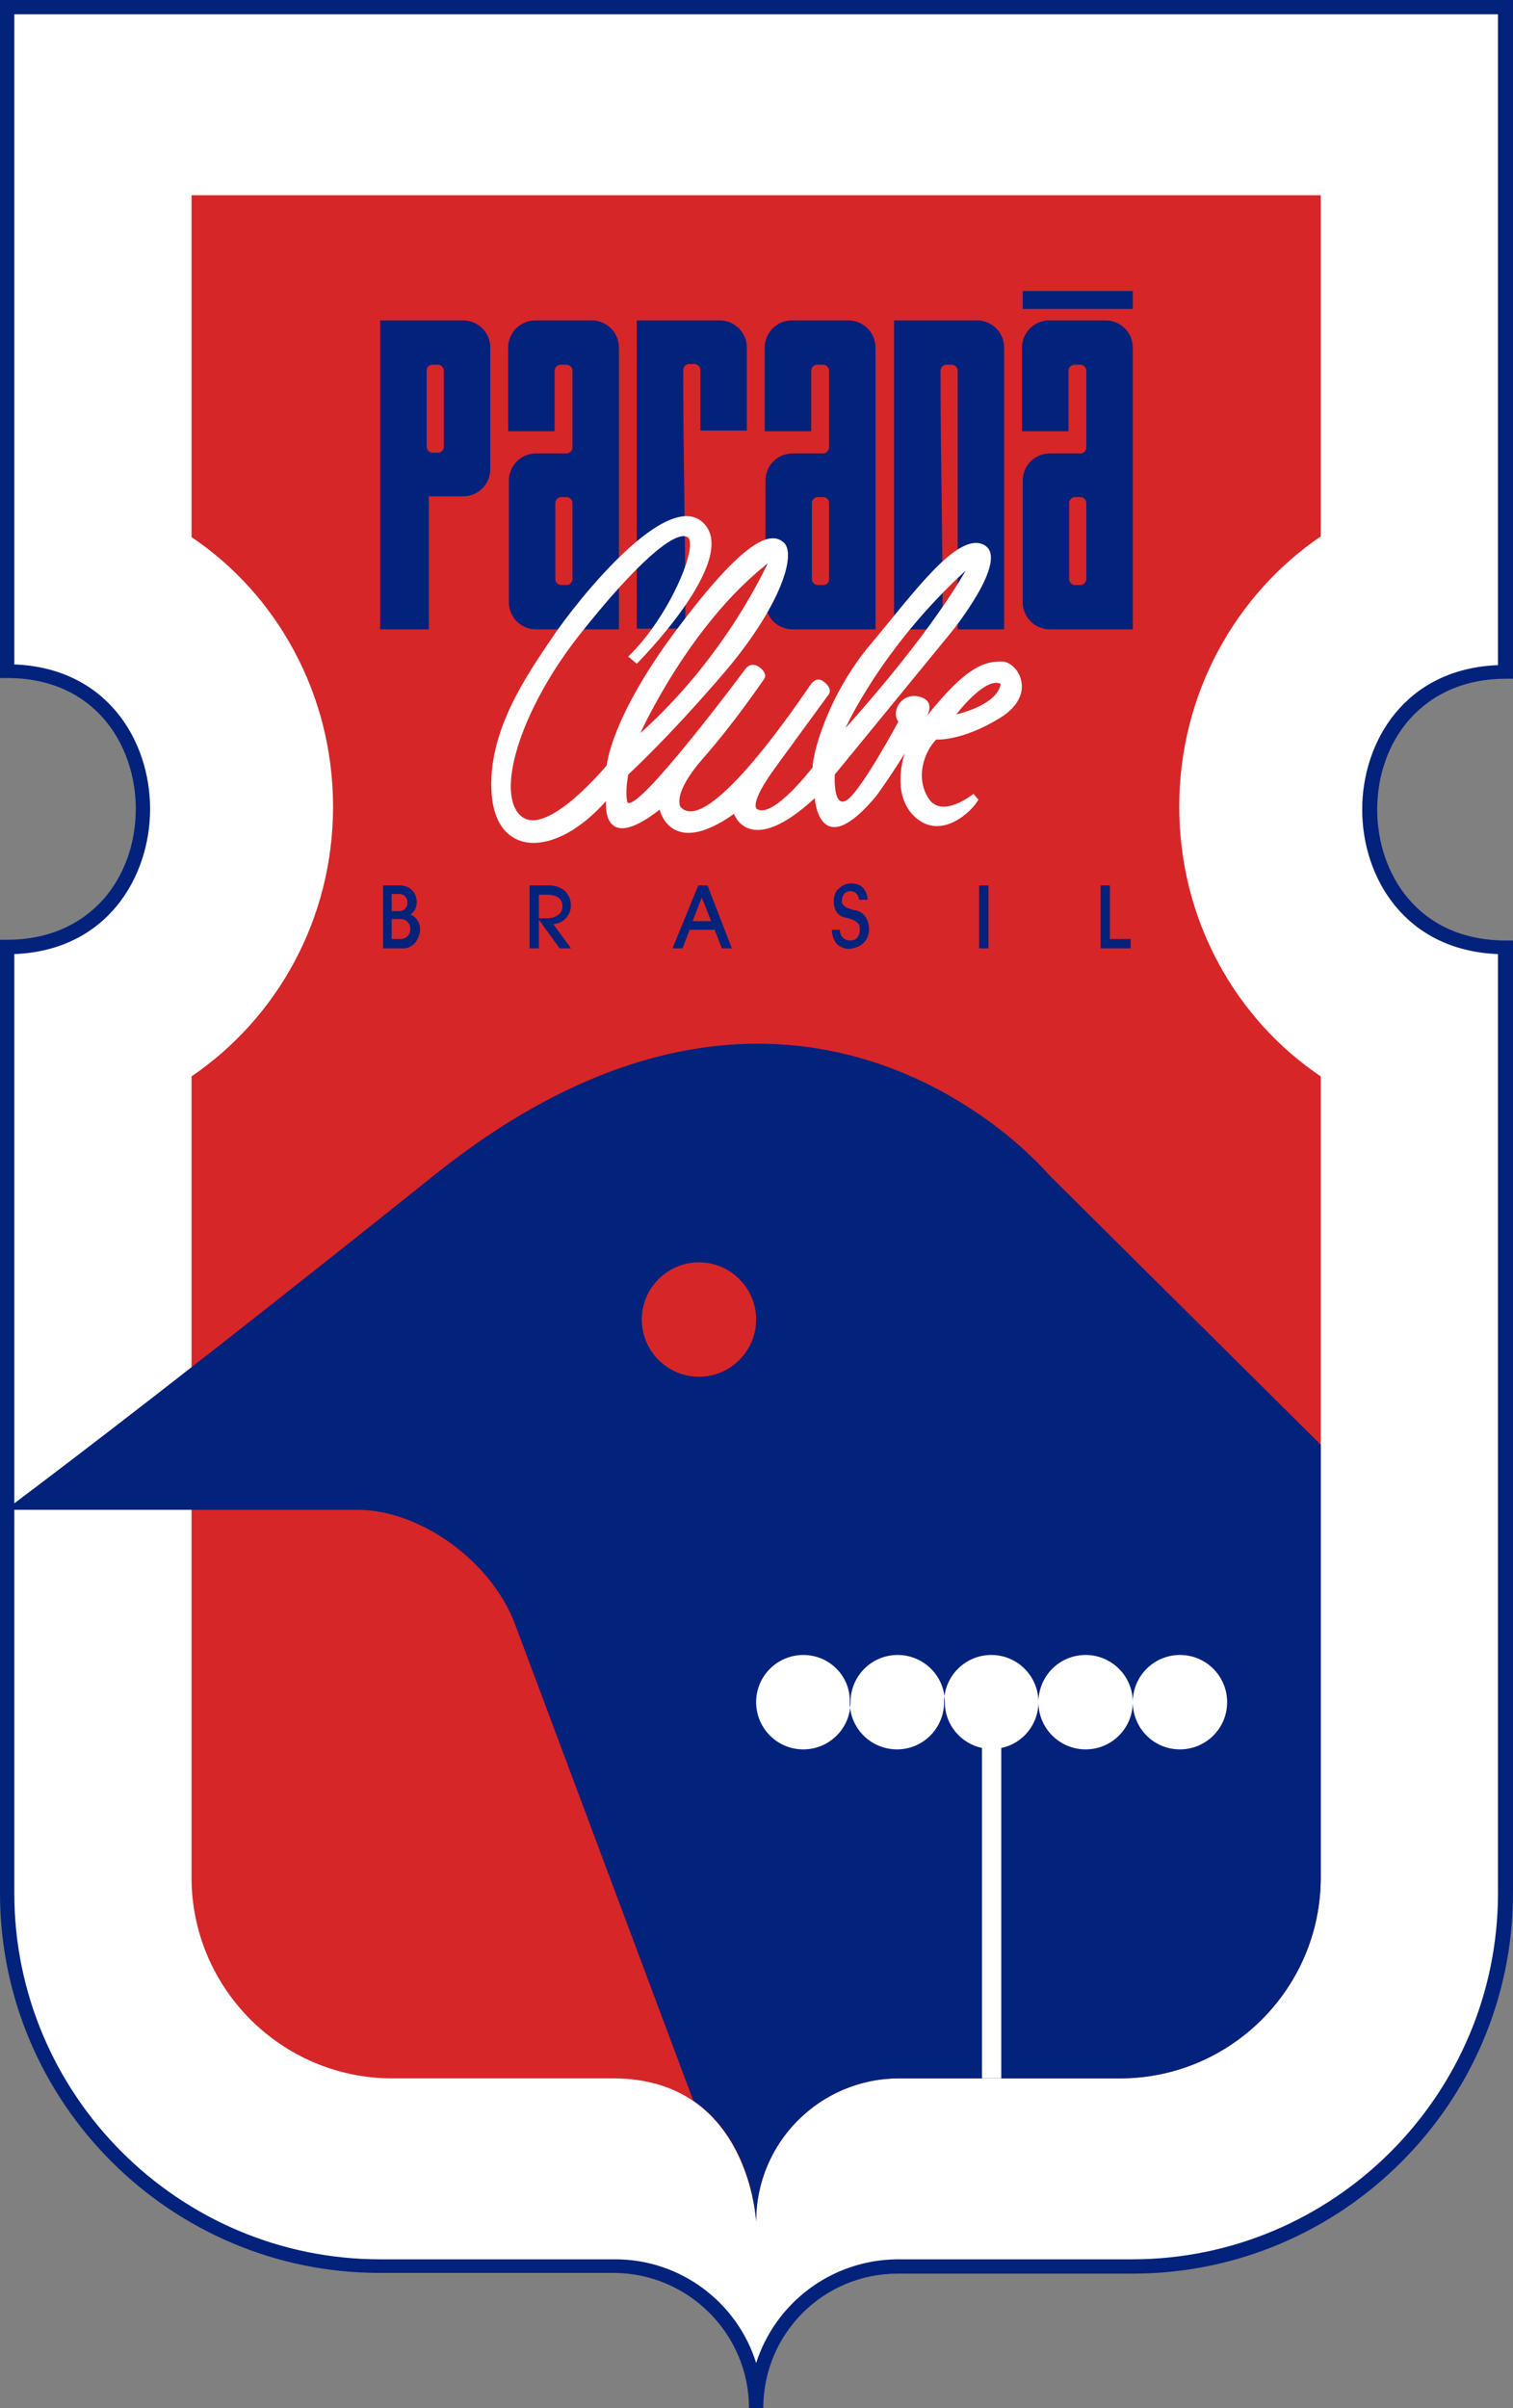 <?xml version="1.0" encoding="utf-8"?>
<!-- Generator: Adobe Illustrator 16.0.0, SVG Export Plug-In . SVG Version: 6.00 Build 0)  -->
<!DOCTYPE svg PUBLIC "-//W3C//DTD SVG 1.1//EN" "http://www.w3.org/Graphics/SVG/1.1/DTD/svg11.dtd">
<svg version="1.1" id="Layer_1" xmlns="http://www.w3.org/2000/svg" xmlns:xlink="http://www.w3.org/1999/xlink" x="0px" y="0px"
	 width="211.7px" height="336.7px" viewBox="0 0 211.7 336.7" enable-background="new 0 0 211.7 336.7" xml:space="preserve">
<rect x="0" y="0" width="211.7" height="336.7" fill="#808080" stroke="none"/>
<g>
	<path fill-rule="evenodd" clip-rule="evenodd" fill="#FFFFFF" d="M1,1h209.7v92.9c-25.3,0-25.3,38.5,0,38.5v132.2
		c0,28.7-23.5,52.2-52.2,52.2l-32.9,0c-10.9,0.1-19.7,8.9-19.7,19.9v0c0-10.9-8.8-19.8-19.7-19.9l-32.9,0
		C24.5,316.8,1,293.4,1,264.7V132.4c25.3,0,25.3-38.5,0-38.5V1z"/>
	<path fill="#03227C" d="M106.8,336.7h-2c0-10.3-8.4-18.8-18.8-18.9l-32.9,0C23.9,317.8,0,294,0,264.7V131.4h1
		c5.6,0,10.2-2,13.5-5.7c2.9-3.3,4.5-7.8,4.5-12.6c0-8.8-5.6-18.3-18-18.3H0V0h211.7v94.9h-1c-5.6,0-10.2,2-13.5,5.7
		c-2.9,3.3-4.5,7.8-4.5,12.6c0,8.8,5.6,18.3,18,18.3h1v133.2c0,29.3-23.9,53.2-53.2,53.2l-32.9,0
		C115.2,317.9,106.8,326.3,106.8,336.7L106.8,336.7z M2,133.4v131.3c0,28.2,23,51.2,51.2,51.2l32.9,0c9.2,0,17.1,6.1,19.7,14.5
		c2.7-8.4,10.5-14.4,19.7-14.5l32.9,0c28.2,0,51.2-23,51.2-51.2V133.4c-13-0.5-19-10.7-19-20.2s6-19.7,19-20.2V2H2v90.9
		c13,0.5,19,10.7,19,20.2S15,132.9,2,133.4"/>
	<path fill-rule="evenodd" clip-rule="evenodd" fill="#D62628" d="M26.8,27.3h158v47.7C172.9,83.1,165,97,165,112.8
		c0,15.8,7.9,29.7,19.8,37.7v112c0,15.5-12.6,28.1-28.1,28.1l-30.9,0c-11.1,0-20,9-20,20c0,0.4-0.8-20-20-20l-30.9,0
		c-15.5,0-28.1-12.6-28.1-28.1v-112c11.9-8.1,19.8-21.9,19.8-37.7c0-15.8-7.9-29.7-19.8-37.7V27.3z"/>
	<path fill-rule="evenodd" clip-rule="evenodd" fill="#03227C" d="M53.2,44.8h11.6c2.1,0,3.8,1.7,3.8,3.8v17c0,2.1-1.7,3.8-3.8,3.8
		H60V88h-6.8V44.8z M86.6,88H75c-2.1,0-3.8-1.7-3.8-3.8v-17c0-2.1,1.7-3.8,3.8-3.8h4.3c0.4,0,0.8-0.4,0.8-0.8v-2.3v-6.2v-2.3
		c0-0.4-0.4-0.8-0.8-0.8h-0.9c-0.4,0-0.8,0.4-0.8,0.8v8.5h-6.5V48.6c0-2.1,1.7-3.8,3.8-3.8h7.9c2.1,0,3.8,1.7,3.8,3.8V88z M158.5,88
		h-11.6c-2.1,0-3.8-1.7-3.8-3.8v-17c0-2.1,1.7-3.8,3.8-3.8h4.3c0.4,0,0.8-0.4,0.8-0.8v-2.3v-6.2v-2.3c0-0.4-0.4-0.8-0.8-0.8h-0.9
		c-0.4,0-0.8,0.4-0.8,0.8v8.5H143V48.6c0-2.1,1.7-3.8,3.8-3.8h7.9c2.1,0,3.8,1.7,3.8,3.8V88z M158.5,40.7h-15.4v2.5h15.4V40.7z
		 M151.2,81.8h-0.8c-0.4,0-0.8-0.4-0.8-0.8V70.3c0-0.4,0.4-0.8,0.8-0.8h0.8c0.4,0,0.8,0.4,0.8,0.8V81
		C152,81.4,151.6,81.8,151.2,81.8 M125.1,44.8h11.6c2.1,0,3.8,1.7,3.8,3.8V88H134V51.8c0-0.4-0.4-0.8-0.8-0.8h-0.8
		c-0.4,0-0.8,0.4-0.8,0.8c0,13.2,0.3,22.1,0.3,36.2h-6.8V44.8z M122.5,88h-11.6c-2.1,0-3.8-1.7-3.8-3.8v-17c0-2.1,1.7-3.8,3.8-3.8
		h4.3c0.4,0,0.8-0.4,0.8-0.8v-2.3v-6.2v-2.3c0-0.4-0.4-0.8-0.8-0.8h-0.9c-0.4,0-0.8,0.4-0.8,0.8v8.5H107V48.6c0-2.1,1.7-3.8,3.8-3.8
		h7.9c2.1,0,3.8,1.7,3.8,3.8V88z M115.2,81.8h-0.8c-0.4,0-0.8-0.4-0.8-0.8V70.3c0-0.4,0.4-0.8,0.8-0.8h0.8c0.4,0,0.8,0.4,0.8,0.8V81
		C116,81.4,115.7,81.8,115.2,81.8 M89.1,44.8h11.6c2.1,0,3.8,1.7,3.8,3.8v11.6h-6.5v-8.5c0-0.4-0.4-0.8-0.8-0.8h-0.8
		c-0.4,0-0.8,0.4-0.8,0.8c0,13.2,0.3,22.1,0.3,36.2h-6.8V44.8z M79.3,81.8h-0.8c-0.4,0-0.8-0.4-0.8-0.8V70.3c0-0.4,0.4-0.8,0.8-0.8
		h0.8c0.4,0,0.8,0.4,0.8,0.8V81C80.1,81.4,79.7,81.8,79.3,81.8 M60.5,51h0.8c0.4,0,0.8,0.4,0.8,0.8v10.7c0,0.4-0.4,0.8-0.8,0.8h-0.8
		c-0.4,0-0.8-0.4-0.8-0.8V51.8C59.7,51.3,60.1,51,60.5,51"/>
	<path fill-rule="evenodd" clip-rule="evenodd" fill="#03227C" d="M184.8,202l-38.1-37.8c0,0-34.3-41.1-85.8,0
		c-33,26.4-51.3,40.3-60.1,46.9h49.2c8.8,0,18.8,7.2,22.1,16.1L97,293.7c8.4,5.7,8.8,17.2,8.8,16.9c0-11.1,9-20,20-20l30.9,0
		c15.5,0,28.1-12.6,28.1-28.1V202z M97.8,176.5c4.4,0,8,3.6,8,8s-3.6,8-8,8c-4.4,0-8-3.6-8-8S93.4,176.5,97.8,176.5"/>
	<path fill-rule="evenodd" clip-rule="evenodd" fill="#FFFFFF" d="M87.9,91.8l1.2,1c0,0,14.4-14.4,9.4-19.6
		c-5-5.2-17.7,10.7-21.2,15.9c-3.5,5.2-9.2,13.2-8.5,22c0.7,8.8,8.9,8.9,16,0.9c0,0-0.8,7.7,7.5,1.2c0,0,1.5,6.9,10.4,0.6
		c0,0,2.1,6.3,11.3-2.2c0,0,0.6,9.3,8.6-0.3c0,0,2.2-3,4-6c0,0-2.1,5.8,1.5,9c3.6,3.2,7.9-0.8,8.8-2.5l-0.7-0.8c0,0-4.4,3.6-6.3,0.6
		c-1.9-3-0.5-6.6,1.1-8.2c0,0,3.5,0.3,8.9-3c5.4-3.3,2.5-7.9,0.3-7.9s-4.7,0.3-10.5,7.6c0,0,1.3-2.1-1.1-2.7c-2.4-0.6-4,2-2.9,3.5
		c0,0-5,9.3-7.1,10.9c-2.1,1.5-1.8-3.5-1.8-3.5l16.3-19.9c0,0,8.3-10.2,4.6-12.2c-3.7-2-10,6.9-15.9,13.9c-5.9,7-8.1,15.2-8.1,17.2
		c0,0-5.6,7.3-7.8,5.8c0,0-1.2-0.6,2.6-5.8c3.8-5.2,7.3-10,7.3-10s0.8-0.7-0.2-1.7c-1-1-1.7-0.6-2.3,0.3
		c-0.6,0.8-14.2,21.4-18.1,16.9c0,0-1.2-1.8,3.2-6.8c4.4-5,8.4-10.9,8.4-10.9s0.8-0.7-0.4-1.7c-1.2-1-2,0-2,0s-15.1,20.3-16.6,18.8
		c0,0-0.4-1.1,0.1-3.9c0,0,5.4-4.9,13.3-14.1c7.9-9.2,10.4-16.8,8.4-18.4c-1.9-1.6-5.6-0.2-14.9,12.2c-9.3,12.4-9.8,19-9.8,19
		s-8.4,10.2-12,7.1S72.7,99.5,80.9,89c8.2-10.4,13.6-14.9,15.3-13.9C97.8,76.1,93.8,86.1,87.9,91.8 M112.4,231.4
		c-3.6,0-6.6,2.9-6.6,6.6c0,3.6,2.9,6.6,6.6,6.6c3.6,0,6.6-2.9,6.6-6.6c0-3.6,2.9-6.6,6.6-6.6c3.6,0,6.6,2.9,6.6,6.6
		c0,3.2,2.3,5.8,5.2,6.4v46.2h2.7v-46.2c3-0.6,5.2-3.3,5.2-6.4c0-3.6,2.9-6.6,6.6-6.6c3.6,0,6.6,2.9,6.6,6.6c0,3.6,2.9,6.6,6.6,6.6
		c3.6,0,6.6-2.9,6.6-6.6c0-3.6-2.9-6.6-6.6-6.6c-3.6,0-6.6,2.9-6.6,6.6c0,3.6-2.9,6.6-6.6,6.6c-3.6,0-6.6-2.9-6.6-6.6
		c0-3.6-2.9-6.6-6.6-6.6c-3.6,0-6.6,2.9-6.6,6.6c0,3.6-2.9,6.6-6.6,6.6c-3.6,0-6.6-2.9-6.6-6.6C119,234.3,116,231.4,112.4,231.4
		 M133.8,99.9c0,0,4-5.3,6.2-4.3C140,95.7,140,98.3,133.8,99.9 M118.3,101.8c0,0,5-11.2,16.8-22C135.1,79.8,130.7,88,118.3,101.8
		 M89.6,102.5c0,0,6.8-15.1,17.8-23.7C107.4,78.7,101.8,91.6,89.6,102.5"/>
	<path fill-rule="evenodd" clip-rule="evenodd" fill="#03227C" d="M55.9,123.8h-2.3v8.8l2.7,0c0,0,1.6,0.2,2.3-1.7
		c0.7-1.9-0.8-3-1.2-3c0,0,1.3-0.8,0.8-2.5C57.7,123.7,55.9,123.8,55.9,123.8 M154,123.8h1.3v7.5h2.9v1.3H154V123.8z M137,123.8h1.3
		v8.8H137V123.8z M116.4,130h1.1c0,0,0,1.5,1.5,1.5c1.5,0,1.3-1.8,1.3-1.8s0.1-1-2-1.4c-2.1-0.4-1.8-3.1-1.2-3.8
		c0.6-0.6,1.3-1.2,2.7-0.9c1.4,0.3,1.6,1.9,1.6,2.2h-1.2c0,0-0.1-1.2-1.2-1.2c-1.1,0-1.2,1.1-1.2,1.3c0,0.2-0.2,1,2,1.4
		c2.2,0.4,2.8,4.8-0.6,5.3C119.3,132.7,116.5,133.1,116.4,130 M94.1,132.6h1.4l1-2.6h3.5l1,2.6h1.4l-3.4-8.8h0h-1.3h0L94.1,132.6z
		 M96.9,128.8l1.3-3.3l1.3,3.3H96.9z M75.4,132.6h-1.3v-8.8h2.5c0,0,2.4-0.2,3.1,1.8c0.7,2-0.8,3.6-2.3,3.6l2.5,3.4h-1.6l-2.9-4
		V132.6z M75.4,125v3.4h1.2c0,0,2.1,0,2.1-1.7c0-1.7-2.1-1.6-2.1-1.6H75.4z M54.8,125h1.1c0.6,0,1.1,0.5,1.1,1.1v0.2
		c0,0.6-0.5,1.1-1.1,1.1h-1.1V125z M54.8,128.5h1.3c0.7,0,1.3,0.6,1.3,1.3v0.2c0,0.7-0.6,1.3-1.3,1.3h-1.3V128.5z"/>
</g>
</svg>
